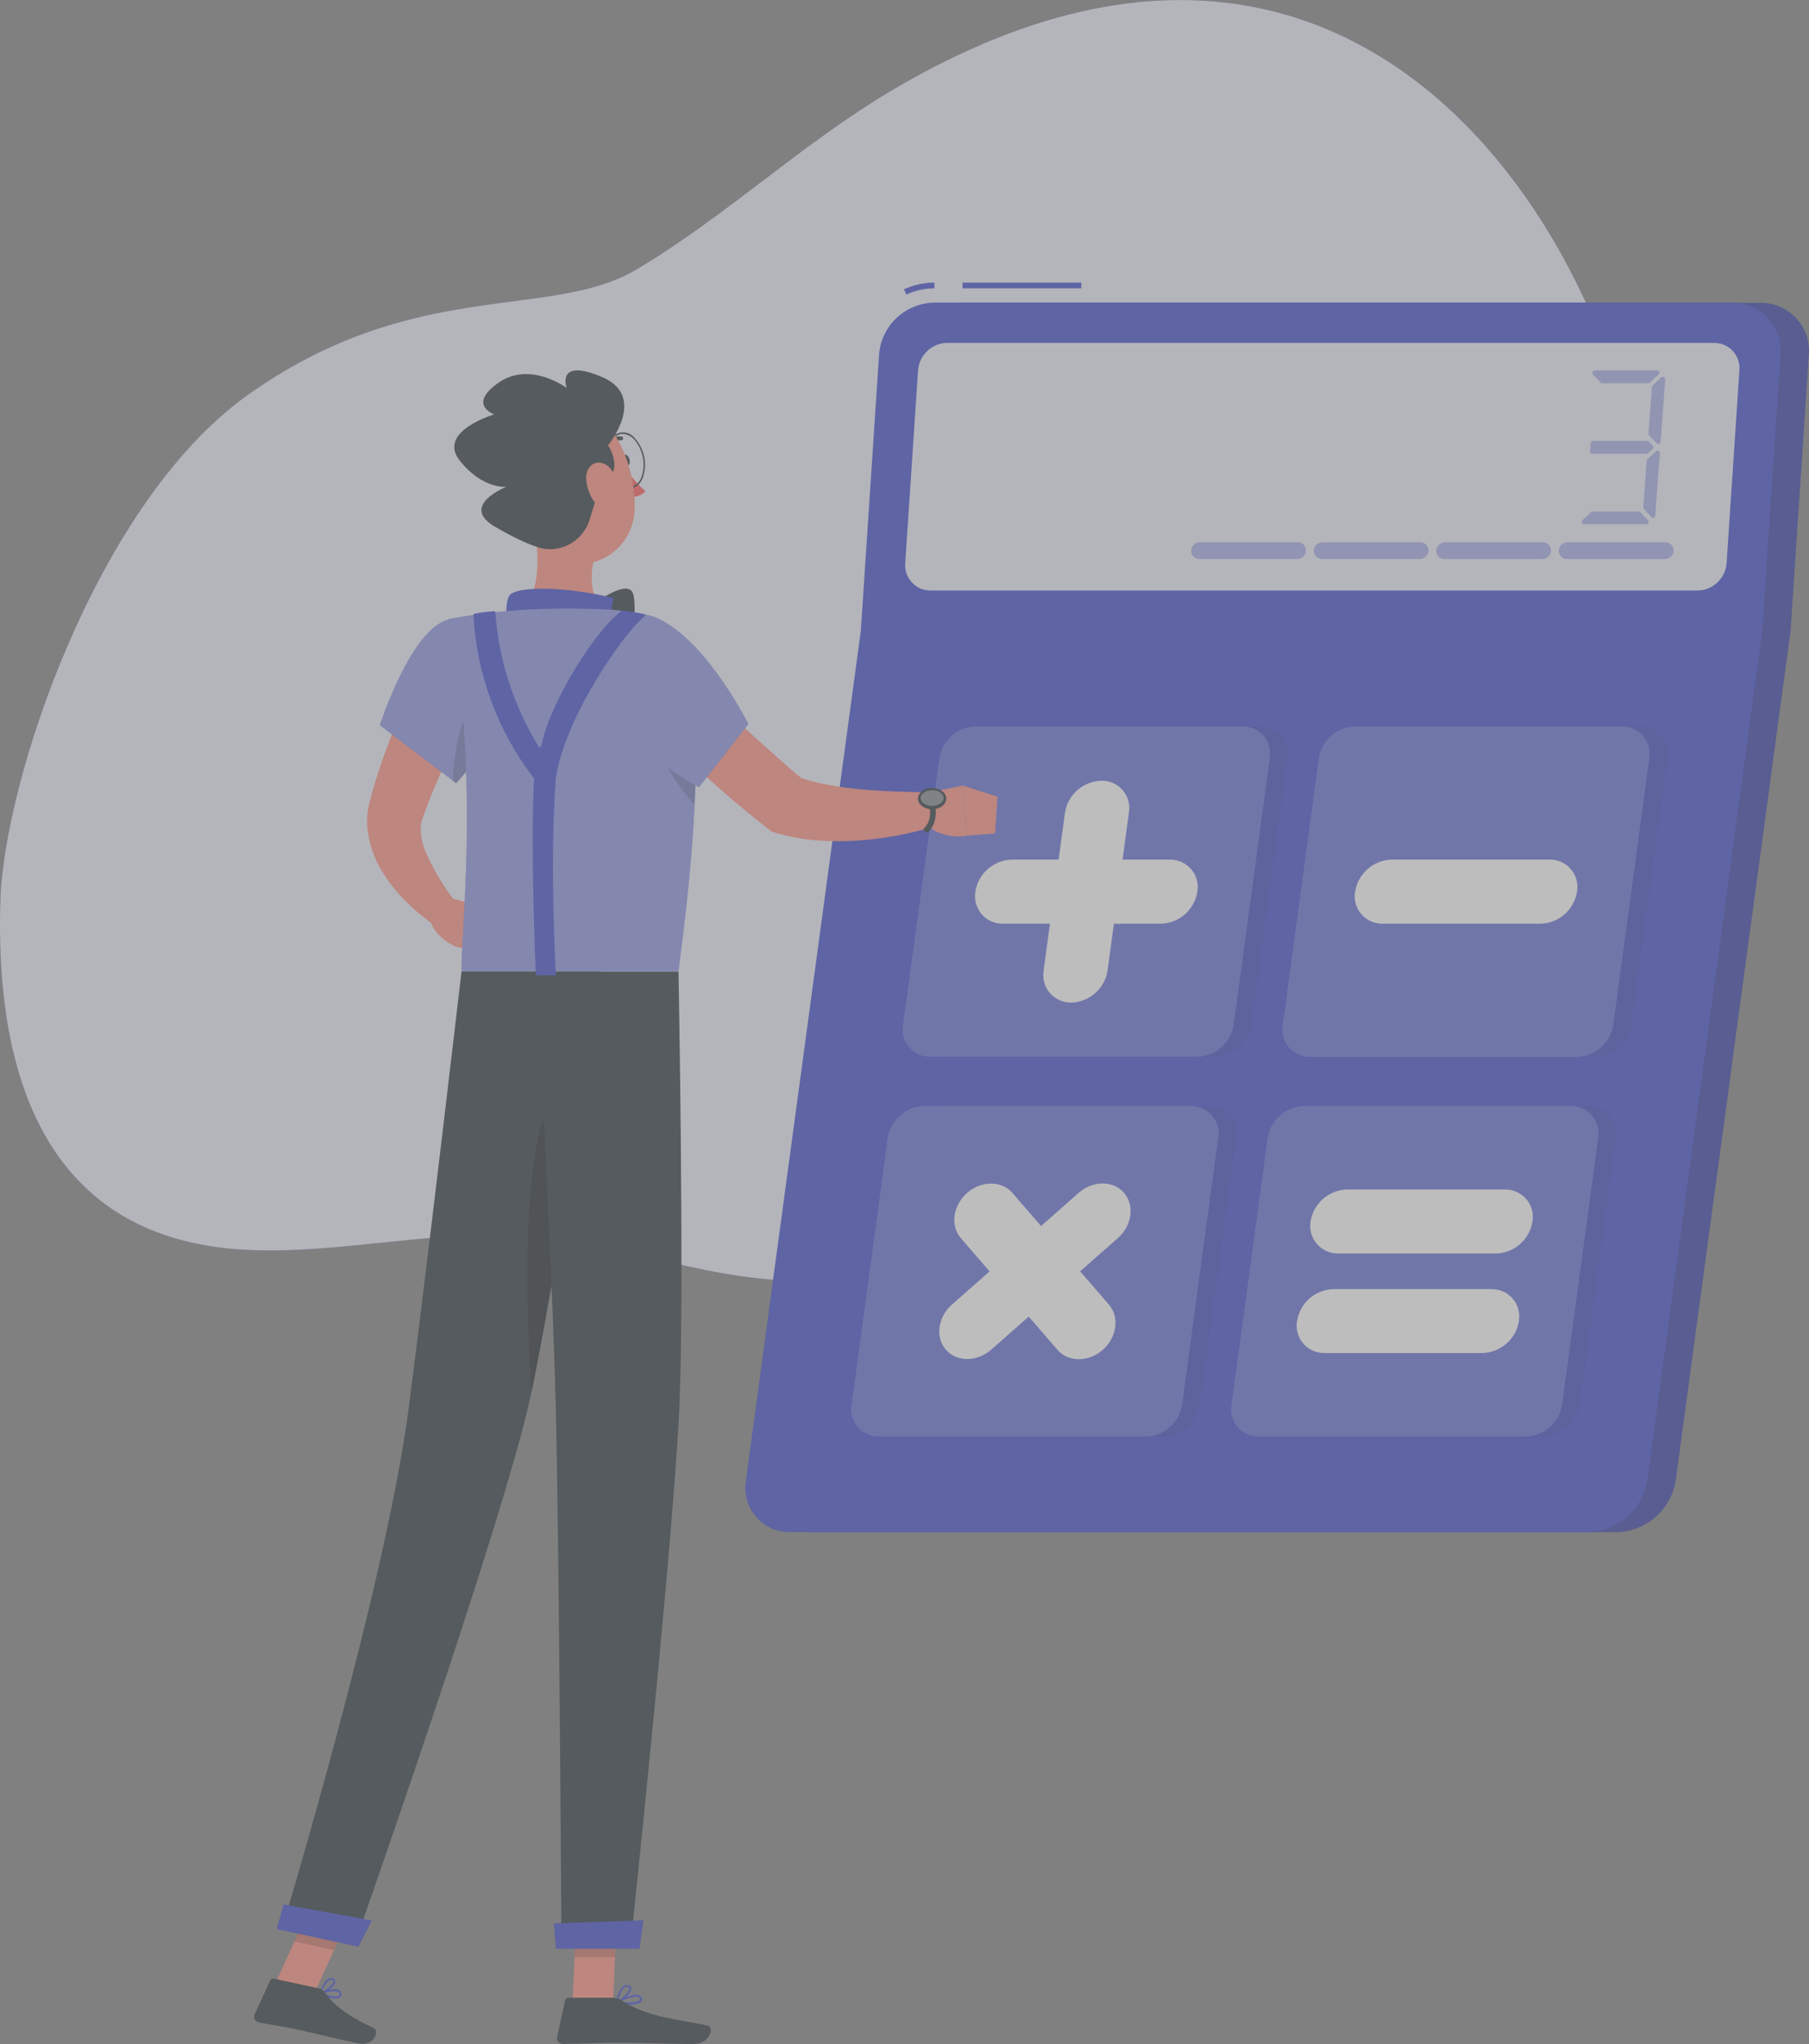 <?xml version="1.0" encoding="UTF-8"?>
<svg id="Layer_2" data-name="Layer 2" xmlns="http://www.w3.org/2000/svg" viewBox="0 0 189.01 213.59">
  <rect x="0" y="0" width="189.01" height="213.59" fill="#808080" stroke="none"/>
  <defs>
    <style>
      .cls-1, .cls-2, .cls-3, .cls-4 {
        fill: #fff;
      }

      .cls-5 {
        opacity: .8;
      }

      .cls-6, .cls-7, .cls-2 {
        opacity: .4;
      }

      .cls-8 {
        opacity: .3;
      }

      .cls-8, .cls-7, .cls-9, .cls-10, .cls-2, .cls-3, .cls-4 {
        isolation: isolate;
      }

      .cls-7, .cls-11 {
        fill: #3845ca;
      }

      .cls-12 {
        opacity: .6;
      }

      .cls-9, .cls-4 {
        opacity: .2;
      }

      .cls-10 {
        opacity: .1;
      }

      .cls-10, .cls-13 {
        fill: #263238;
      }

      .cls-14 {
        fill: #ff8b7b;
      }

      .cls-15 {
        fill: #ff5652;
      }

      .cls-3 {
        opacity: .9;
      }
    </style>
  </defs>
  <g id="Layer_1-2" data-name="Layer 1">
    <g class="cls-12">
      <g class="cls-5">
        <path class="cls-11" d="m.04,94.02c-.5,15.54,3.06,34.81,24.62,36.51,10.79.84,22.76-2.7,33.5-1.12,11.44,1.7,18.97,5.69,32.57,4.09,52.85-6.21,84.35-51.01,80.73-82.07-3.01-25.69-28.93-71-78.02-42.14-9.67,5.69-17.39,13.17-26.92,18.86-9.03,5.38-23.36.72-40.8,13.24C9.97,52.76.44,81.63.04,94.02Z"/>
        <path class="cls-3" d="m.04,94.02c-.5,15.54,3.06,34.81,24.62,36.51,10.79.84,22.76-2.7,33.5-1.12,11.44,1.7,18.97,5.69,32.57,4.09,52.85-6.21,84.35-51.01,80.73-82.07-3.01-25.69-28.93-71-78.02-42.14-9.67,5.69-17.39,13.17-26.92,18.86-9.03,5.38-23.36.72-40.8,13.24C9.97,52.76.44,81.63.04,94.02Z"/>
        <path class="cls-11" d="m189,37.07c.05-.7-.04-1.4-.27-2.06-.23-.66-.6-1.26-1.07-1.77-.48-.51-1.06-.91-1.7-1.19-.64-.27-1.33-.41-2.03-.4h-83.34c-1.47.02-2.87.59-3.94,1.59-1.07,1-1.73,2.37-1.84,3.83l-1.91,28.87-12,88.74c-.12.68-.08,1.37.1,2.03.18.66.51,1.27.96,1.79.45.52,1.01.93,1.63,1.21.63.28,1.31.41,1.99.39h83.34c1.5-.04,2.93-.6,4.06-1.59,1.13-.99,1.87-2.34,2.1-3.82l12-88.74,1.91-28.87Z"/>
        <path class="cls-9" d="m189,37.07c.05-.7-.04-1.4-.27-2.06-.23-.66-.6-1.26-1.07-1.77-.48-.51-1.06-.91-1.7-1.19-.64-.27-1.33-.41-2.03-.4h-83.34c-1.47.02-2.87.59-3.94,1.59-1.07,1-1.73,2.37-1.84,3.83l-1.91,28.87-12,88.74c-.12.68-.08,1.37.1,2.03.18.66.51,1.27.96,1.79.45.52,1.01.93,1.63,1.21.63.28,1.31.41,1.99.39h83.34c1.5-.04,2.93-.6,4.06-1.59,1.13-.99,1.87-2.34,2.1-3.82l12-88.74,1.91-28.87Z"/>
        <path class="cls-11" d="m165.96,160.1h-83.34c-.68.02-1.36-.12-1.99-.39-.63-.28-1.18-.69-1.63-1.21-.45-.52-.78-1.13-.96-1.79-.18-.66-.22-1.35-.1-2.03l12-88.75h94.19l-12,88.74c-.23,1.48-.97,2.84-2.1,3.83-1.12.99-2.56,1.56-4.06,1.6Z"/>
        <path class="cls-11" d="m112.98,29.53h-12.41v.6h12.41v-.6Z"/>
        <path class="cls-11" d="m94.7,30.78l-.25-.55c1-.46,2.08-.7,3.18-.7v.6c-1.01,0-2.01.22-2.92.64Z"/>
        <path class="cls-11" d="m180.97,31.62h-83.34c-1.46.02-2.87.59-3.94,1.59-1.07,1-1.73,2.37-1.84,3.83l-1.91,28.9h94.19l1.91-28.87c.06-.7-.03-1.4-.25-2.06-.23-.66-.59-1.27-1.07-1.78-.48-.51-1.05-.92-1.7-1.2-.64-.28-1.34-.41-2.04-.41Z"/>
        <path class="cls-3" d="m94.58,58.87l1.34-20.18c.06-.77.41-1.49.97-2.02.56-.53,1.3-.83,2.08-.84h80.11c.37,0,.73.07,1.07.21.34.14.64.36.89.63.25.27.44.59.56.93.12.35.17.72.14,1.08l-1.34,20.18c-.06.77-.41,1.49-.97,2.01-.56.53-1.3.83-2.07.84h-80.11c-.37,0-.73-.07-1.07-.21-.34-.14-.64-.36-.89-.63-.25-.27-.44-.59-.57-.93-.12-.35-.17-.72-.14-1.08Z"/>
        <g class="cls-6">
          <path class="cls-11" d="m173.3,39.13l-.91.85s-.05.04-.08.05c-.03.01-.06.02-.09.02h-4.82s-.07,0-.1-.02c-.03-.01-.06-.03-.08-.06l-.78-.84s-.05-.08-.06-.13c0-.05,0-.1.02-.14.02-.04.05-.08.09-.11.04-.03.09-.04.14-.04h6.52s.1.02.14.04c.04.03.07.07.09.11.02.05.02.1,0,.14-.01.05-.04.09-.07.12Z"/>
          <path class="cls-11" d="m172.02,54.78h-6.52c-.05,0-.1-.01-.14-.04s-.07-.07-.09-.11c-.02-.05-.02-.1-.01-.14.01-.05.04-.09.07-.13l.9-.84s.11-.07.17-.07h4.82s.07,0,.1.02c.03.01.06.04.08.06l.79.84s.05.08.06.12c0,.05,0,.09-.01.13-.02.04-.05.08-.08.11-.04.03-.08.04-.13.05Z"/>
          <path class="cls-11" d="m172.66,46.91l-.46.44s-.11.07-.17.07h-5.65s-.07,0-.1-.02c-.03-.01-.06-.03-.08-.06-.02-.02-.04-.05-.05-.09-.01-.03-.02-.07-.01-.1l.06-.85c0-.06.03-.12.08-.16.05-.04.11-.07.17-.07h5.67s.07,0,.1.02c.03.01.06.03.08.06l.39.42s.04.05.05.08c.01.03.01.06.01.09,0,.03-.01.06-.02.09-.01.03-.03.05-.06.08Z"/>
          <path class="cls-11" d="m173.43,47.37l-.48,6.52s-.02.09-.05.13c-.03.04-.07.07-.11.08-.04.02-.09.02-.14,0-.05-.01-.09-.04-.12-.07l-.78-.84s-.04-.05-.05-.09c-.01-.03-.02-.07-.01-.1l.35-4.85s0-.06.02-.09c.01-.03.03-.05.06-.07l.9-.84s.08-.06.13-.06c.05,0,.1,0,.15.03.04.02.08.06.1.11.02.04.03.1.02.15Z"/>
          <path class="cls-11" d="m173.99,39.64l-.48,6.54s-.02.09-.05.13c-.03.04-.07.07-.12.08-.04.02-.09.02-.14,0-.05-.01-.09-.04-.12-.07l-.78-.85s-.04-.05-.05-.08c-.01-.03-.01-.06-.01-.1l.35-4.85c0-.06.03-.12.08-.16l.9-.85s.08-.06.13-.06c.05,0,.1,0,.14.02s.08.06.11.1c.02.04.04.09.03.14Z"/>
        </g>
        <path class="cls-7" d="m162.86,57.5c.02-.22.12-.43.29-.59.16-.15.38-.24.61-.25h10.23c.12,0,.24.02.35.07.11.05.21.12.29.2.08.09.14.19.19.3.04.11.06.23.05.35-.02.23-.12.44-.29.59-.17.15-.38.24-.61.25h-10.21c-.12,0-.24-.01-.36-.06-.11-.05-.21-.11-.3-.2-.08-.09-.15-.19-.19-.31-.04-.11-.06-.24-.05-.36Z"/>
        <path class="cls-7" d="m150.06,57.5c.02-.22.12-.43.29-.59.16-.15.38-.24.6-.25h10.23c.12,0,.24.02.35.07.11.05.21.12.29.2.08.09.15.19.18.3.04.11.06.23.05.35-.02.23-.12.44-.29.59-.17.15-.38.24-.61.25h-10.23c-.12,0-.24-.02-.35-.07-.11-.05-.21-.12-.29-.2-.08-.09-.14-.19-.18-.3-.04-.11-.05-.23-.04-.35Z"/>
        <path class="cls-7" d="m137.26,57.5c.02-.22.12-.43.29-.59.16-.15.38-.24.61-.25h10.23c.12,0,.24.02.35.07.11.05.21.12.29.2.08.09.14.19.18.3.04.11.06.23.05.35-.02.23-.12.44-.29.59-.17.15-.38.24-.61.24h-10.23c-.12,0-.24-.02-.35-.07-.11-.05-.21-.12-.29-.2-.08-.09-.14-.19-.18-.3-.04-.11-.05-.23-.04-.35Z"/>
        <path class="cls-7" d="m124.46,57.5c.02-.22.12-.43.29-.59.16-.15.38-.24.6-.25h10.23c.12,0,.24.02.35.07.11.05.21.12.29.2.08.09.14.19.18.3.04.11.06.23.05.35-.02.23-.12.44-.29.59-.17.15-.38.24-.61.24h-10.23c-.12,0-.24-.02-.35-.07-.11-.05-.21-.12-.29-.2-.08-.09-.14-.19-.18-.3-.04-.11-.05-.23-.04-.35Z"/>
        <path class="cls-10" d="m96.2,107.09l3.77-27.85c.14-.91.6-1.75,1.29-2.36.69-.61,1.58-.96,2.5-.98h27.85c.42-.01.84.07,1.23.24.39.17.73.42,1.01.74.28.32.48.7.59,1.1.11.41.13.83.06,1.25l-3.77,27.85c-.14.91-.6,1.75-1.29,2.36-.69.61-1.58.96-2.5.98h-27.86c-.42.01-.84-.07-1.23-.24-.39-.17-.73-.43-1.01-.75-.28-.32-.48-.7-.59-1.1s-.13-.84-.06-1.25Z"/>
        <path class="cls-10" d="m135.88,107.09l3.79-27.85c.14-.91.6-1.75,1.29-2.36.69-.61,1.58-.96,2.5-.98h27.85c.42-.01.84.07,1.23.24.39.17.73.43,1.01.75.28.32.48.7.59,1.11.11.41.13.84.06,1.25l-3.76,27.85c-.14.91-.6,1.75-1.29,2.36-.69.61-1.58.96-2.5.98h-27.88c-.42.01-.84-.07-1.23-.24-.39-.17-.73-.43-1.01-.75-.28-.32-.48-.7-.59-1.1-.11-.41-.13-.83-.06-1.25Z"/>
        <path class="cls-10" d="m90.84,146.78l3.77-27.87c.14-.91.6-1.75,1.29-2.36.69-.61,1.58-.96,2.5-.98h27.85c.42-.01.84.07,1.23.24.39.17.73.43,1.01.75.28.32.48.7.59,1.1.11.41.13.83.06,1.25l-3.77,27.86c-.14.91-.6,1.74-1.29,2.35-.69.61-1.58.96-2.5.98h-27.86c-.42.01-.84-.07-1.23-.24-.39-.17-.73-.42-1.01-.74-.28-.32-.48-.69-.59-1.1-.11-.41-.14-.83-.07-1.25Z"/>
        <path class="cls-10" d="m130.52,146.78l3.76-27.87c.14-.91.6-1.75,1.29-2.36.69-.61,1.58-.96,2.5-.98h27.85c.42-.01.84.07,1.23.24.39.17.73.43,1.01.75.28.32.48.7.59,1.1.11.41.13.83.06,1.25l-3.76,27.86c-.14.91-.6,1.74-1.29,2.35-.69.61-1.58.96-2.5.98h-27.86c-.42.01-.84-.07-1.23-.24s-.73-.42-1-.74c-.28-.32-.48-.7-.59-1.1-.11-.41-.13-.83-.06-1.25Z"/>
        <path class="cls-11" d="m94.35,107.09l3.79-27.85c.14-.91.6-1.75,1.29-2.36.69-.61,1.58-.96,2.5-.98h27.85c.42-.01.84.07,1.23.24.39.17.73.42,1.01.74.28.32.48.7.59,1.1.11.41.13.83.06,1.25l-3.77,27.85c-.14.91-.6,1.75-1.29,2.36-.69.61-1.58.96-2.5.98h-27.88c-.42.01-.84-.07-1.23-.24-.39-.17-.73-.43-1.01-.75-.28-.32-.48-.7-.59-1.1s-.13-.84-.06-1.25Z"/>
        <path class="cls-4" d="m94.35,107.09l3.79-27.85c.14-.91.6-1.75,1.29-2.36.69-.61,1.58-.96,2.5-.98h27.85c.42-.01.84.07,1.23.24.39.17.73.42,1.01.74.28.32.48.7.59,1.1.11.41.13.83.06,1.25l-3.77,27.85c-.14.91-.6,1.75-1.29,2.36-.69.61-1.58.96-2.5.98h-27.88c-.42.01-.84-.07-1.23-.24-.39-.17-.73-.43-1.01-.75-.28-.32-.48-.7-.59-1.1s-.13-.84-.06-1.25Z"/>
        <path class="cls-11" d="m134.03,107.09l3.76-27.85c.14-.91.6-1.75,1.29-2.36.69-.61,1.58-.96,2.5-.98h27.85c.42-.01.84.07,1.23.24.39.17.73.43,1.01.75.28.32.48.7.59,1.11.11.41.13.84.06,1.25l-3.76,27.85c-.14.91-.6,1.75-1.29,2.36-.69.61-1.58.96-2.5.98h-27.86c-.42.01-.84-.07-1.23-.24-.39-.17-.73-.43-1.01-.75-.28-.32-.48-.7-.59-1.1-.11-.41-.13-.83-.06-1.25Z"/>
        <path class="cls-4" d="m134.03,107.09l3.76-27.85c.14-.91.6-1.75,1.29-2.36.69-.61,1.58-.96,2.5-.98h27.85c.42-.01.84.07,1.23.24.39.17.73.43,1.01.75.28.32.48.7.59,1.11.11.41.13.84.06,1.25l-3.76,27.85c-.14.91-.6,1.75-1.29,2.36-.69.61-1.58.96-2.5.98h-27.86c-.42.01-.84-.07-1.23-.24-.39-.17-.73-.43-1.01-.75-.28-.32-.48-.7-.59-1.1-.11-.41-.13-.83-.06-1.25Z"/>
        <path class="cls-11" d="m88.98,146.78l3.77-27.87c.14-.91.6-1.75,1.29-2.36.69-.61,1.58-.96,2.5-.98h27.85c.42-.01.84.07,1.23.24.39.17.73.43,1.01.75.28.32.48.7.59,1.1.11.41.13.83.06,1.25l-3.77,27.86c-.14.91-.6,1.74-1.29,2.35-.69.61-1.58.96-2.5.98h-27.86c-.42.01-.84-.07-1.23-.24-.39-.17-.73-.42-1-.74-.28-.32-.48-.69-.59-1.1-.11-.41-.14-.83-.07-1.25Z"/>
        <path class="cls-4" d="m88.98,146.78l3.77-27.87c.14-.91.6-1.75,1.29-2.36.69-.61,1.58-.96,2.5-.98h27.85c.42-.01.84.07,1.23.24.39.17.73.43,1.01.75.28.32.48.7.59,1.1.11.41.13.83.06,1.25l-3.77,27.86c-.14.91-.6,1.74-1.29,2.35-.69.61-1.58.96-2.5.98h-27.86c-.42.01-.84-.07-1.23-.24-.39-.17-.73-.42-1-.74-.28-.32-.48-.69-.59-1.1-.11-.41-.14-.83-.07-1.25Z"/>
        <path class="cls-11" d="m128.67,146.78l3.78-27.87c.14-.91.6-1.75,1.29-2.36.69-.61,1.58-.96,2.5-.98h27.85c.42-.01.84.07,1.23.24.39.17.73.43,1.01.75.28.32.48.7.59,1.1.11.41.13.83.06,1.25l-3.76,27.86c-.14.91-.6,1.74-1.29,2.35-.69.61-1.58.96-2.5.98h-27.88c-.42.01-.84-.07-1.23-.24-.39-.17-.73-.42-1-.74-.28-.32-.48-.7-.59-1.1-.11-.41-.13-.83-.06-1.25Z"/>
        <path class="cls-4" d="m128.67,146.78l3.78-27.87c.14-.91.6-1.75,1.29-2.36.69-.61,1.58-.96,2.5-.98h27.85c.42-.01.84.07,1.23.24.39.17.73.43,1.01.75.28.32.48.7.59,1.1.11.41.13.83.06,1.25l-3.76,27.86c-.14.91-.6,1.74-1.29,2.35-.69.61-1.58.96-2.5.98h-27.88c-.42.01-.84-.07-1.23-.24-.39-.17-.73-.42-1-.74-.28-.32-.48-.7-.59-1.1-.11-.41-.13-.83-.06-1.25Z"/>
        <path class="cls-1" d="m111.93,104.76c-.42,0-.84-.07-1.23-.25-.39-.17-.73-.43-1-.74-.28-.32-.48-.7-.59-1.1-.11-.41-.14-.83-.07-1.25l2.23-16.49c.14-.91.6-1.75,1.29-2.36.69-.61,1.58-.96,2.5-.99.42-.01.84.07,1.23.24.39.17.73.43,1.01.75.28.32.48.7.59,1.11.11.41.13.83.06,1.25l-2.23,16.49c-.14.91-.6,1.75-1.3,2.36s-1.58.96-2.5.99Z"/>
        <path class="cls-1" d="m101.91,93.17c.14-.91.6-1.75,1.29-2.36.69-.61,1.58-.96,2.5-.99h16.51c.42,0,.84.07,1.23.25.39.17.73.43,1.01.75.28.32.48.7.59,1.1.11.41.14.83.06,1.25-.14.91-.6,1.75-1.29,2.36-.69.61-1.58.96-2.5.99h-16.49c-.42.01-.84-.07-1.23-.24s-.73-.42-1.01-.74c-.28-.32-.48-.7-.6-1.1-.12-.41-.14-.84-.07-1.25Z"/>
        <path class="cls-1" d="m98.83,141.04c-1.13-1.3-.84-3.43.64-4.73l13.24-11.67c1.48-1.3,3.61-1.3,4.73,0,1.13,1.3.84,3.43-.64,4.73l-13.24,11.66c-1.48,1.3-3.62,1.3-4.73,0Z"/>
        <path class="cls-1" d="m101.05,124.65c1.48-1.3,3.61-1.3,4.73,0l10.08,11.67c1.13,1.3.84,3.42-.64,4.73-1.47,1.3-3.61,1.3-4.73,0l-10.09-11.66c-1.13-1.3-.84-3.43.64-4.73Z"/>
        <path class="cls-1" d="m141.59,93.17c.14-.91.6-1.75,1.3-2.36.69-.61,1.58-.96,2.5-.99h16.49c.42-.01.84.07,1.23.24.39.17.73.43,1.01.75.28.32.48.7.59,1.11.11.41.13.83.06,1.25-.14.91-.6,1.75-1.29,2.36-.69.61-1.58.96-2.5.99h-16.49c-.42.01-.84-.07-1.23-.24-.39-.17-.73-.43-1.01-.74-.28-.32-.48-.7-.6-1.1-.11-.41-.14-.83-.07-1.25Z"/>
        <path class="cls-1" d="m136.93,127.64c.14-.91.6-1.75,1.3-2.36.69-.61,1.58-.96,2.5-.99h16.49c.42,0,.84.07,1.23.25.39.17.73.43,1.01.74s.48.7.59,1.1c.11.41.14.83.07,1.25-.14.91-.6,1.75-1.29,2.36-.69.61-1.58.96-2.5.99h-16.5c-.42,0-.84-.07-1.23-.25-.39-.17-.73-.43-1.01-.75-.28-.32-.48-.7-.59-1.1-.11-.41-.14-.83-.06-1.25Z"/>
        <path class="cls-1" d="m135.52,138.04c.14-.91.6-1.74,1.29-2.35.69-.61,1.58-.96,2.5-.99h16.49c.42,0,.84.07,1.23.24.39.17.73.43,1.01.74.28.32.48.7.59,1.1.11.41.14.83.07,1.25-.14.91-.6,1.75-1.3,2.36-.69.61-1.58.96-2.5.99h-16.49c-.42,0-.84-.07-1.23-.24-.39-.17-.73-.43-1.01-.75-.28-.32-.48-.7-.59-1.11-.11-.41-.13-.83-.06-1.25Z"/>
        <path class="cls-14" d="m50.79,71.17c-1.08,2.01-2.2,4.18-3.21,6.3-1.02,2.12-2,4.28-2.84,6.44-.22.54-.4,1.08-.6,1.62-.11.28-.17.57-.18.87-.02.85.13,1.7.46,2.49.86,2.03,2.01,3.92,3.4,5.62l-2.05,2.41c-.57-.37-1.12-.77-1.65-1.2-.53-.41-1.03-.86-1.51-1.33-1.01-.97-1.9-2.07-2.64-3.26-.86-1.37-1.4-2.92-1.58-4.53-.09-.93-.01-1.86.22-2.76.17-.6.33-1.26.52-1.88.74-2.46,1.63-4.87,2.67-7.22.52-1.16,1.05-2.31,1.63-3.44.58-1.13,1.14-2.23,1.84-3.38l5.53,3.27Z"/>
        <path class="cls-14" d="m46.96,93.82l3.01.79-2.24,4.35s-2.24-.85-2.79-2.82l2.02-2.32Z"/>
        <path class="cls-14" d="m54.13,95.99l-2.7,3.41-3.69-.43,2.24-4.35,4.15,1.37Z"/>
        <path class="cls-13" d="m64.99,48.21c.07.34.3.57.52.53.22-.04.34-.36.27-.69-.07-.33-.3-.6-.52-.53-.22.07-.34.35-.27.69Z"/>
        <path class="cls-15" d="m65.26,48.79c.61.94,1.34,1.8,2.18,2.54-.2.21-.44.37-.7.47-.27.1-.55.15-.84.13l-.64-3.14Z"/>
        <path class="cls-13" d="m65.71,51.06c-.98,0-1.96-1.07-2.25-2.54-.16-.72-.11-1.46.14-2.16.07-.28.22-.54.43-.75.21-.2.48-.34.76-.4.29-.06.58-.03.86.07.27.1.51.28.69.52.49.55.82,1.21.97,1.93.15.72.1,1.46-.14,2.16-.09.28-.24.53-.45.73-.21.2-.47.34-.75.42-.08.02-.17.02-.25.02Zm-.65-5.71c-.08,0-.16,0-.24,0-.25.07-.49.2-.68.38-.19.18-.33.41-.41.66-.24.66-.29,1.38-.13,2.07.31,1.52,1.35,2.6,2.34,2.41.26-.07.49-.2.68-.38.19-.18.33-.41.41-.67.23-.67.27-1.38.13-2.07s-.46-1.33-.93-1.86c-.15-.17-.33-.3-.53-.39-.2-.1-.42-.15-.64-.16Z"/>
        <path class="cls-14" d="m96.71,82.91l3.86-.82.5,5.24s-3.33.64-4.93-2l.57-2.42Z"/>
        <path class="cls-14" d="m104.22,83.26l-.25,3.82-2.9.24-.5-5.24,3.65,1.17Z"/>
        <path class="cls-13" d="m63.38,46.6s-.05,0-.07-.01c-.02,0-.04-.02-.06-.04-.02-.02-.04-.04-.05-.06-.01-.02-.02-.05-.02-.08s0-.05.02-.08c.01-.02.03-.05.05-.06.21-.24.47-.42.77-.54.3-.12.62-.16.93-.12.03,0,.05.01.07.03.02.01.04.03.06.05.02.02.03.05.03.07,0,.03,0,.05,0,.08-.01.05-.04.1-.08.13-.04.03-.1.04-.15.04-.25-.02-.5.01-.74.1-.23.09-.44.24-.61.43-.02.02-.05.04-.07.05s-.06.02-.09.02Z"/>
        <path class="cls-14" d="m55.69,54.3c.6,3.1.98,7.39-1.2,9.46,0,0,.84,3.14,6.62,3.14,6.33,0,3.05-2.76,3.05-2.76-2.63-.82-2.61-3.81-2-6.22l-6.46-3.62Z"/>
        <path class="cls-13" d="m62.19,63.01c1.42-1.02,3.52-2.22,3.96-.97.26.75.37,4.43-1.09,4.15-2.16-.4-2.87-3.18-2.87-3.18Z"/>
        <path class="cls-11" d="m53.31,65.83c-.57-.79-.54-3.32.06-3.76.97-.72,5.12-.89,10.72.4-.6,2.44.69,3.73.69,3.73l-11.47-.37Z"/>
        <path class="cls-11" d="m34.5,208.75c.17.06.35.09.53.08.18,0,.36-.06.52-.14.06-.06.11-.13.13-.21.02-.08,0-.17-.03-.25-.02-.07-.05-.13-.09-.18-.04-.05-.1-.09-.16-.12-.6-.28-1.89.26-1.94.28-.02,0-.03.02-.04.04-.01.02-.02.04-.02.05,0,.02,0,.04.01.06,0,.02.02.03.04.04.34.15.69.27,1.05.35Zm.69-.68l.11.04s.07.04.1.07c.03.03.05.06.06.1.05.18,0,.24-.04.26-.23.19-1.08,0-1.67-.22.45-.19.94-.27,1.43-.25Z"/>
        <path class="cls-11" d="m33.47,208.41h.05c.48-.14,1.51-.87,1.52-1.35,0-.08-.02-.15-.07-.21-.05-.06-.11-.1-.19-.12-.07-.03-.15-.04-.23-.03-.08,0-.15.03-.22.07-.57.29-.92,1.46-.93,1.51,0,.01,0,.03,0,.04,0,.01,0,.03.01.04,0,.01.02.02.03.03.01,0,.02.01.04.02Zm1.2-1.5h.04c.13.04.13.1.13.13,0,.28-.69.86-1.2,1.08.13-.47.4-.89.77-1.2.08-.04.17-.04.26-.01h0Z"/>
        <path class="cls-11" d="m65.76,209.46c.55,0,1.07-.08,1.25-.32.04-.06.07-.14.07-.22s-.02-.16-.07-.22c-.03-.06-.08-.11-.14-.15-.05-.04-.12-.07-.18-.08-.7-.19-2.19.65-2.25.69-.02,0-.03.02-.04.04,0,.02-.01.04-.01.06,0,.02.01.04.03.05s.03.02.05.03c.43.08.86.12,1.29.12Zm.67-.82c.06,0,.13,0,.19,0,.08.02.15.07.2.14.07.13.04.19,0,.22-.2.28-1.27.28-2.05.17.51-.28,1.08-.46,1.66-.53Z"/>
        <path class="cls-11" d="m64.48,209.34h.04c.51-.23,1.52-1.14,1.44-1.62,0-.11-.1-.25-.37-.28-.1-.01-.2,0-.3.03-.1.03-.19.08-.26.14-.38.46-.61,1.03-.66,1.63,0,.01,0,.03,0,.04,0,.01.01.02.02.04,0,.01.02.02.03.02.01,0,.03,0,.04,0h0Zm1.03-1.72h.06c.18,0,.19.08.2.11.05.29-.64,1.01-1.16,1.32.05-.48.24-.94.56-1.31.09-.08.22-.13.34-.13Z"/>
        <path class="cls-14" d="m59.82,209.24h4.24l.42-9.81h-4.24l-.42,9.81Z"/>
        <path class="cls-14" d="m28.75,207.28l4.14.9,4.16-9.13-4.14-.9-4.15,9.13Z"/>
        <path class="cls-13" d="m33.28,207.76l-4.65-1c-.08-.02-.17,0-.24.03-.08.04-.14.1-.17.18l-1.61,3.5c-.04.09-.07.18-.06.27,0,.1.02.19.07.27.04.09.11.16.18.21.08.06.17.09.26.11,1.63.32,2.44.4,4.48.84,1.26.28,4.1.97,5.83,1.34,1.73.37,2.34-1.29,1.66-1.6-3.01-1.39-4.31-2.61-5.13-3.75-.15-.21-.37-.35-.62-.4Z"/>
        <path class="cls-13" d="m64.03,208.75h-4.62c-.08,0-.17.03-.23.08-.07.05-.11.13-.13.21l-.84,3.78c-.02.09-.03.19,0,.28.02.09.06.18.12.25.06.07.13.13.22.17.09.04.18.06.27.06,1.67-.03,4.08-.13,6.18-.13,2.45,0,4.57.13,7.45.13,1.73,0,2.22-1.76,1.49-1.92-3.32-.72-6.02-.8-8.88-2.56-.3-.21-.65-.33-1.02-.35Z"/>
        <path class="cls-11" d="m46.91,64.73c-3.97.91-7.22,11.04-7.22,11.04l7.97,6.07c2.06-2.2,3.51-4.9,4.21-7.83,1.36-5.32-.9-10.23-4.96-9.29Z"/>
        <path class="cls-2" d="m46.91,64.73c-3.97.91-7.22,11.04-7.22,11.04l7.97,6.07c2.06-2.2,3.51-4.9,4.21-7.83,1.36-5.32-.9-10.23-4.96-9.29Z"/>
        <path class="cls-14" d="m70.71,69.54l6.69,6.15c1.11,1.02,2.23,2.04,3.35,3.04,1.12,1,2.24,2,3.32,2.86l-.93-.5c.52.19,1.06.38,1.63.53.57.15,1.16.28,1.77.4,1.25.23,2.51.39,3.78.49,1.29.11,2.62.18,3.95.22,1.33.04,2.71.07,4.01.07l.6,3.12c-1.37.5-2.78.9-4.21,1.2-1.43.31-2.88.53-4.35.66-1.5.14-3.01.16-4.51.07-1.6-.09-3.18-.36-4.71-.81l-.45-.13-.48-.37c-1.32-1.02-2.5-2.01-3.68-3.01-1.18-1-2.32-2.03-3.47-3.06-2.28-2.07-4.53-4.13-6.74-6.27l4.43-4.66Z"/>
        <path class="cls-9" d="m50.32,72.17c-2.16,2.13-2.86,6.02-3.01,9.39l.36.27c2.06-2.2,3.51-4.9,4.21-7.83.08-.31.15-.6.2-.94l-1.76-.89Z"/>
        <path class="cls-11" d="m71.99,68.94c.87,4.57,1.41,13.97-1.11,32.57h-22.65c-.16-3.47,2.03-20.44-1.32-36.82,2.51-.48,5.04-.8,7.59-.96,3.21-.18,6.42-.18,9.63,0,1.06.1,2.1.25,3.01.42,1.2.21,2.3.79,3.17,1.64.87.86,1.45,1.95,1.68,3.15Z"/>
        <path class="cls-2" d="m71.99,68.94c.87,4.57,1.41,13.97-1.11,32.57h-22.65c-.16-3.47,2.03-20.44-1.32-36.82,2.51-.48,5.04-.8,7.59-.96,3.21-.18,6.42-.18,9.63,0,1.06.1,2.1.25,3.01.42,1.2.21,2.3.79,3.17,1.64.87.86,1.45,1.95,1.68,3.15Z"/>
        <path class="cls-9" d="m68.53,75.73l4.09-.98c.13,2.48.14,5.55-.05,9.35-1.88-2.14-4.29-5.49-4.05-8.37Z"/>
        <path class="cls-9" d="m64.48,199.44l-.22,5.06h-4.24l.22-5.06h4.24Z"/>
        <path class="cls-9" d="m32.9,198.15l4.14.9-2.15,4.71-4.14-.9,2.14-4.71Z"/>
        <path class="cls-14" d="m53.68,49.78c1.09,4.06,1.52,6.49,4.03,8.18,3.77,2.54,8.43-.37,8.6-4.68.13-3.87-1.67-9.86-6.02-10.68-.96-.19-1.95-.12-2.88.18-.93.31-1.76.84-2.43,1.56-.66.72-1.13,1.6-1.36,2.55-.23.95-.21,1.94.05,2.89Z"/>
        <path class="cls-13" d="m62.89,50.08c1.9-.27,1.35-2.47.64-3.55,0,0,4.21-5.09-.64-7.14-4.86-2.05-3.68,1.15-3.68,1.15,0,0-3.81-2.86-7.12-.55-3.31,2.31-.45,3.31-.45,3.31,0,0-6.02,1.77-3.61,4.82,2.41,3.05,4.89,2.74,4.89,2.74,0,0-4.99,1.97-1.2,4.18,3.79,2.21,5.21,2.31,5.21,2.31,1.01.13,2.04-.11,2.89-.67.85-.56,1.49-1.4,1.78-2.37l1.3-4.23Z"/>
        <path class="cls-14" d="m61.25,50.09c.08,1.04.5,2.03,1.2,2.81.92,1.02,1.88.38,2.05-.85.14-1.12-.16-3.01-1.29-3.55-1.13-.54-2.04.34-1.97,1.6Z"/>
        <path class="cls-13" d="m62.86,101.53s-4.82,32.36-7.45,44.48c-2.89,13.27-18.38,57.19-18.38,57.19l-7.58-1.64s10.84-35.79,13.24-54.35c1.87-14.26,5.53-45.69,5.53-45.69h14.63Z"/>
        <path class="cls-11" d="m38.85,200.68l-1.41,2.74-8.53-1.85.72-2.57,9.22,1.67Z"/>
        <path class="cls-8" d="m59.82,113.06c-5.56,1.09-4.97,21.81-4.3,32.47,1.6-7.54,3.95-22.03,5.55-32.32-.39-.19-.83-.25-1.25-.15Z"/>
        <path class="cls-13" d="m70.89,101.53s.6,31.66.13,44.55c-.48,13.43-5.17,57.41-5.17,57.41h-7.18s-.26-43.19-.6-56.38c-.33-14.35-2.07-45.57-2.07-45.57h14.89Z"/>
        <path class="cls-11" d="m67.22,200.66s-.4,2.97-.4,2.97h-8.73l-.23-2.65,9.37-.32Z"/>
        <path class="cls-11" d="m63.12,70.35c-2.03,5.47,9.9,11.92,9.9,11.92l5.17-6.62s-3.45-6.86-7.68-9.95c-5.23-3.83-5.85.49-7.39,4.65Z"/>
        <path class="cls-2" d="m63.12,70.35c-2.03,5.47,9.9,11.92,9.9,11.92l5.17-6.62s-3.45-6.86-7.68-9.95c-5.23-3.83-5.85.49-7.39,4.65Z"/>
        <path class="cls-13" d="m97.39,84.56c.82,0,1.48-.5,1.48-1.11s-.66-1.11-1.48-1.11-1.48.5-1.48,1.11.66,1.11,1.48,1.11Z"/>
        <path class="cls-13" d="m96.82,87s-.09,0-.13-.03c-.04-.02-.08-.05-.11-.08-.05-.06-.07-.14-.07-.22,0-.08.04-.15.11-.2.04-.03.81-.73.48-2.37,0-.04,0-.08,0-.12,0-.04.02-.08.04-.11.02-.03.05-.06.08-.08.03-.02.07-.04.11-.04.04,0,.08,0,.12,0,.04,0,.08.02.11.04.03.02.06.05.08.08.02.03.04.07.04.11.41,2-.63,2.91-.67,2.94-.05.04-.12.07-.19.07Z"/>
        <path class="cls-2" d="m98.59,83.39c0,.46-.54.82-1.2.82s-1.2-.37-1.2-.82.53-.82,1.2-.82,1.2.34,1.2.82Z"/>
        <path class="cls-11" d="m64.99,63.81c-2.77,1.98-7.57,9.63-8.43,14.15,0,.03-.02.06-.04.08-.02.02-.05.03-.08.04-.03,0-.06,0-.09-.01-.03-.01-.05-.03-.07-.06-2.61-4.24-4.17-9.04-4.52-14,0-.02,0-.04-.02-.06s-.02-.03-.04-.05c-.02-.01-.03-.02-.05-.03-.02,0-.04,0-.06,0-.67.04-1.35.13-2.01.25-.03,0-.06.03-.08.06-.02.03-.03.06-.03.09.33,6.2,2.54,12.16,6.33,17.08,0,.01.01.03.01.05,0,.02,0,.03-.01.05-.37,6.77.12,18.88.18,20.32,0,.04.02.08.05.1.03.03.07.04.1.04h1.81s.04,0,.06-.01c.02,0,.04-.02.05-.03.01-.01.03-.03.03-.05,0-.02.01-.04,0-.06-.08-1.39-.65-11.9,0-20.53,1.02-6.42,7.1-15.09,9.24-16.81.02-.02.04-.04.05-.07,0-.03.01-.06,0-.08,0-.03-.02-.05-.04-.07-.02-.02-.05-.03-.08-.04-.9-.2-1.94-.33-2.19-.35-.03,0-.07,0-.1,0Z"/>
      </g>
    </g>
  </g>
</svg>